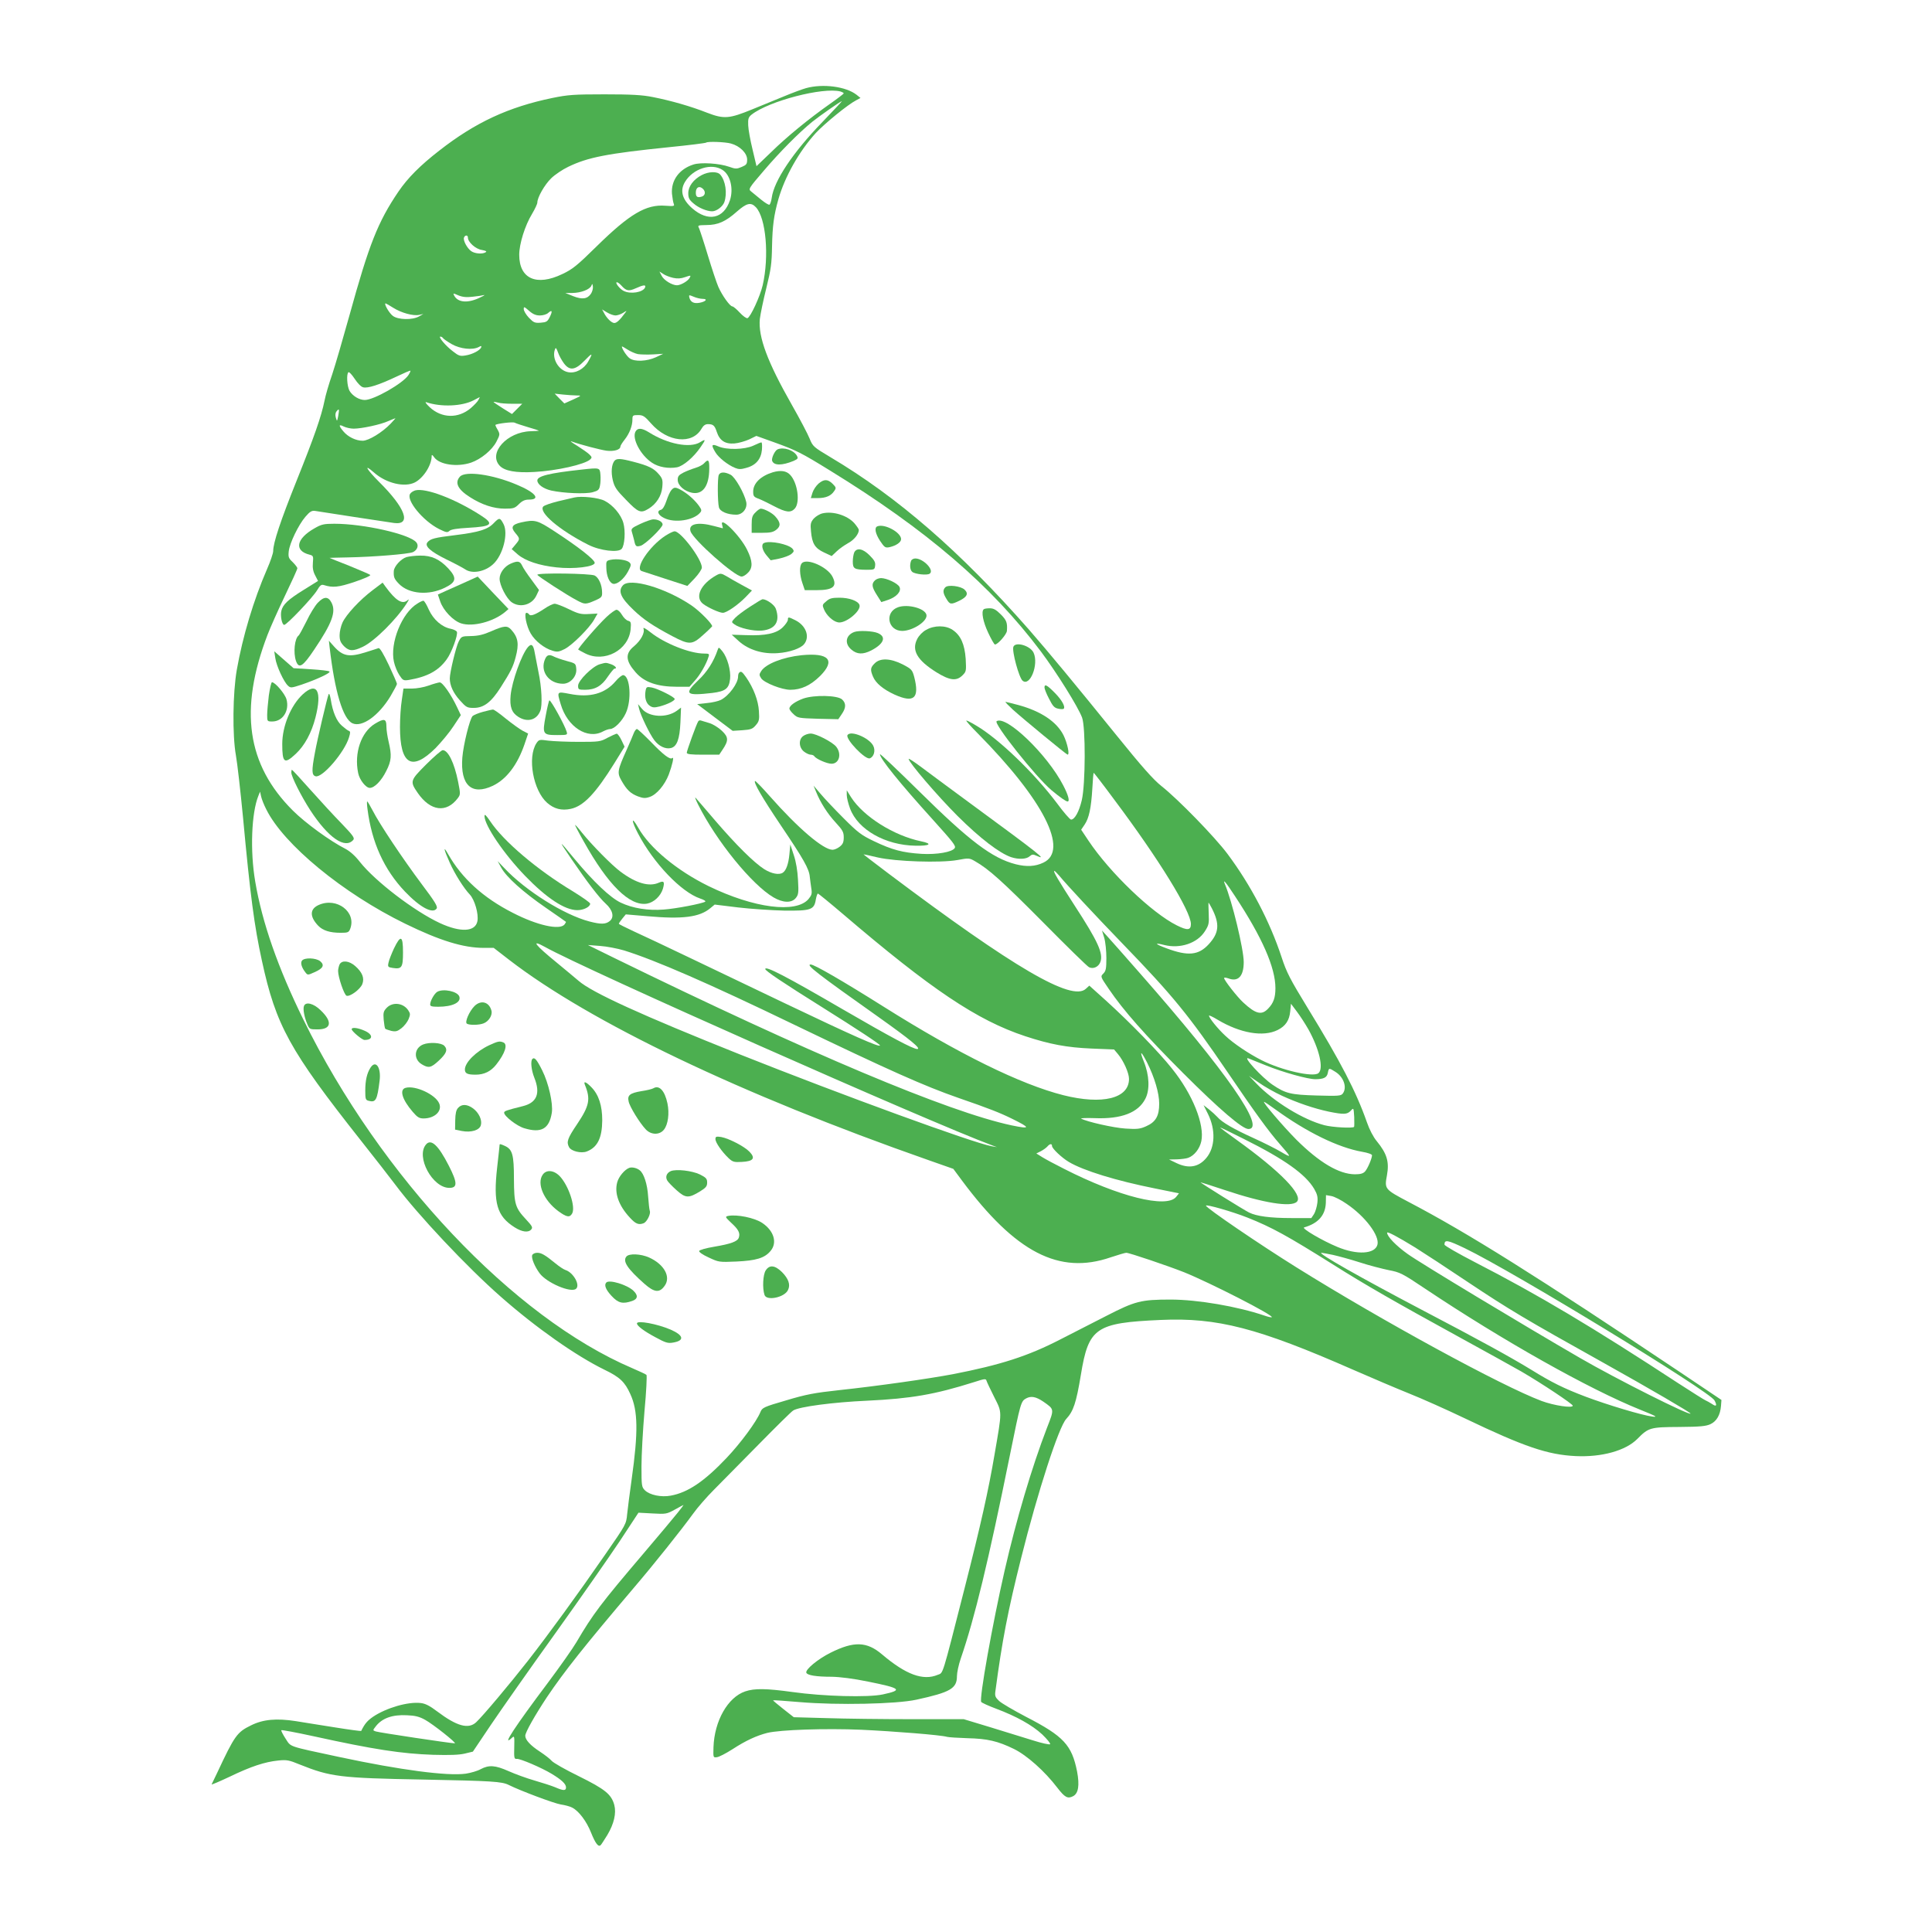 <?xml version="1.0" standalone="no"?>
<!DOCTYPE svg PUBLIC "-//W3C//DTD SVG 20010904//EN"
 "http://www.w3.org/TR/2001/REC-SVG-20010904/DTD/svg10.dtd">
<svg version="1.0" xmlns="http://www.w3.org/2000/svg"
 width="1280pt" height="1280pt" viewBox="0 0 1280 1280"
 preserveAspectRatio="xMidYMid meet">
<g transform="translate(0,1280) scale(0.1,-0.1)"
fill="#4caf50" stroke="none">
<path d="M5340 12216 c-25 -7 -90 -31 -145 -54 -55 -23 -149 -61 -210 -86
-154 -63 -188 -66 -300 -23 -109 43 -239 80 -360 104 -70 14 -141 18 -320 18
-203 0 -243 -3 -345 -24 -291 -60 -511 -162 -750 -349 -125 -97 -208 -180
-270 -271 -137 -202 -195 -350 -325 -821 -42 -151 -93 -327 -114 -390 -22 -63
-45 -142 -51 -175 -21 -104 -69 -241 -185 -530 -107 -267 -155 -411 -155 -466
0 -14 -18 -68 -41 -120 -89 -205 -161 -445 -200 -666 -27 -154 -30 -434 -6
-568 9 -49 30 -234 47 -410 48 -518 75 -721 125 -949 93 -430 184 -595 655
-1191 91 -115 195 -248 230 -295 147 -197 475 -546 700 -743 232 -204 495
-389 685 -482 102 -49 135 -81 171 -161 51 -110 53 -251 9 -564 -13 -91 -26
-195 -30 -232 -6 -66 -8 -69 -146 -268 -183 -265 -374 -527 -512 -704 -119
-152 -297 -364 -342 -406 -51 -48 -128 -27 -258 71 -50 38 -80 53 -110 56 -84
10 -227 -32 -314 -90 -39 -27 -56 -46 -80 -95 0 -2 -77 8 -170 23 -92 15 -211
33 -263 42 -128 20 -217 12 -297 -28 -92 -45 -108 -66 -224 -314 -18 -38 -35
-73 -37 -77 -2 -4 52 19 120 51 141 68 232 98 321 107 56 6 72 3 142 -26 205
-82 267 -90 815 -100 463 -9 525 -13 571 -36 76 -38 300 -122 344 -129 27 -4
62 -13 76 -21 44 -22 96 -92 125 -166 29 -72 49 -98 64 -82 5 5 24 35 44 67
44 74 60 144 46 198 -19 71 -61 105 -235 191 -88 43 -169 89 -180 102 -11 13
-46 40 -78 61 -63 41 -97 78 -97 105 0 23 65 137 143 255 115 171 250 341 576
725 135 158 315 384 392 490 29 41 92 113 139 160 47 47 179 181 295 299 115
117 218 219 230 226 38 25 265 55 490 65 293 14 448 41 708 123 71 23 79 24
83 9 3 -10 26 -58 51 -108 53 -106 53 -85 2 -381 -39 -231 -92 -469 -199 -888
-152 -596 -140 -556 -177 -571 -97 -41 -211 1 -369 135 -101 86 -186 89 -342
11 -84 -42 -167 -111 -160 -132 6 -17 64 -27 169 -27 54 -1 143 -12 240 -32
219 -44 233 -56 98 -85 -97 -21 -394 -13 -599 16 -175 24 -251 25 -313 4 -115
-39 -204 -195 -210 -370 -2 -68 -2 -69 22 -66 14 1 60 25 104 53 89 58 160 90
230 108 85 21 387 31 622 21 216 -10 531 -35 569 -47 11 -3 72 -7 135 -9 133
-3 201 -19 308 -71 86 -42 205 -148 288 -257 50 -65 69 -75 105 -56 35 19 43
72 26 163 -35 176 -89 234 -337 362 -82 43 -163 90 -180 106 -25 24 -29 33
-24 66 44 331 83 534 171 883 109 436 249 867 298 919 48 52 66 106 97 292 51
313 98 345 529 364 375 17 644 -53 1275 -330 121 -53 288 -124 370 -157 83
-33 249 -107 370 -165 395 -189 548 -241 735 -250 172 -8 331 36 408 114 74
75 85 78 278 79 138 1 178 5 207 19 40 19 64 60 69 120 l3 40 -265 178 c-965
646 -1415 928 -1808 1134 -159 84 -160 85 -143 177 16 89 0 143 -68 226 -22
26 -49 78 -65 125 -72 205 -174 401 -393 758 -116 190 -139 234 -172 335 -78
237 -205 479 -358 684 -85 114 -329 364 -438 450 -53 42 -128 126 -300 339
-275 340 -444 544 -579 699 -454 516 -868 876 -1314 1141 -112 67 -117 71
-138 123 -12 30 -65 131 -118 224 -162 285 -223 449 -212 568 4 33 23 125 43
205 31 126 36 161 38 280 3 134 12 202 42 309 43 150 137 317 248 439 59 63
213 189 268 217 l28 15 -26 21 c-70 55 -223 75 -335 44z m228 -22 c12 -4 22
-9 22 -13 -1 -3 -41 -34 -91 -69 -139 -98 -285 -217 -390 -320 l-97 -93 -26
110 c-15 61 -28 133 -29 161 -2 44 2 54 23 71 115 90 473 183 588 153z m-119
-202 c-196 -202 -321 -390 -336 -502 -3 -22 -10 -43 -15 -46 -5 -3 -29 12 -55
33 -25 21 -55 45 -66 54 -20 16 -19 19 85 140 104 122 230 249 318 321 47 38
190 138 198 138 2 0 -56 -62 -129 -138z m-606 -143 c59 -16 107 -64 107 -106
0 -30 -5 -36 -36 -49 -33 -14 -41 -14 -83 1 -64 23 -188 31 -237 15 -94 -30
-149 -105 -142 -194 3 -28 8 -58 12 -67 6 -15 0 -16 -56 -12 -127 10 -236 -54
-454 -268 -131 -129 -161 -153 -229 -185 -171 -82 -285 -31 -285 128 0 72 38
194 85 271 19 32 35 66 35 75 0 34 48 118 91 160 24 24 76 59 114 77 130 63
258 88 669 130 131 13 241 27 244 30 9 9 126 5 165 -6z m-56 -175 c52 -33 74
-125 49 -201 -41 -123 -145 -145 -250 -53 -67 59 -83 118 -47 176 53 87 175
126 248 78z m221 -247 c67 -71 89 -325 45 -517 -17 -73 -81 -212 -101 -218 -7
-2 -30 14 -51 37 -21 23 -43 41 -49 41 -16 0 -68 73 -93 130 -11 25 -42 118
-69 207 -27 90 -54 171 -59 182 -10 18 -7 19 49 20 76 0 128 23 203 90 64 56
92 63 125 28z m-1908 -201 c0 -30 51 -76 92 -82 27 -5 35 -10 26 -15 -21 -14
-72 -10 -96 7 -27 19 -55 71 -48 90 7 18 26 18 26 0z m1360 -267 c28 -6 51 -5
79 5 38 13 40 13 30 -5 -11 -21 -59 -49 -84 -49 -32 0 -86 33 -101 62 l-15 29
25 -16 c14 -10 44 -21 66 -26z m-344 -50 c33 -37 49 -40 96 -19 51 23 69 25
62 6 -13 -33 -97 -47 -143 -23 -26 13 -59 57 -44 57 6 0 18 -9 29 -21z m-200
-54 c-24 -36 -58 -41 -119 -17 l-52 21 48 0 c57 1 114 23 125 48 6 16 7 15 10
-5 2 -13 -4 -34 -12 -47z m-785 -21 c31 3 64 8 75 11 10 3 1 -4 -21 -14 -81
-41 -150 -37 -175 9 -10 18 -9 19 27 3 27 -11 54 -14 94 -9z m1524 -14 c36 0
22 -18 -20 -26 -38 -7 -60 4 -68 35 -4 18 -2 18 29 5 18 -8 45 -14 59 -14z
m-2050 -59 c54 -34 133 -56 173 -47 l27 6 -30 -17 c-43 -24 -138 -22 -172 4
-24 17 -62 83 -48 83 2 0 25 -13 50 -29z m972 -51 c20 0 45 7 55 17 26 23 30
12 10 -28 -15 -30 -22 -34 -60 -37 -39 -3 -47 1 -78 33 -19 20 -34 46 -34 57
0 18 3 17 35 -11 26 -23 46 -31 72 -31z m501 0 c12 0 35 8 50 17 26 17 27 17
12 -2 -32 -44 -54 -65 -70 -65 -18 0 -51 32 -69 68 l-12 22 33 -20 c18 -11 43
-20 56 -20z m-1143 -150 c4 -6 30 -24 58 -40 56 -32 138 -41 179 -19 16 9 19
8 16 -2 -7 -20 -58 -47 -104 -54 -35 -6 -45 -3 -83 27 -48 36 -100 98 -83 98
6 0 14 -5 17 -10z m1291 -106 c19 -3 65 -4 101 -2 l67 4 -49 -23 c-59 -27
-140 -31 -173 -7 -19 13 -52 63 -52 78 0 3 16 -6 36 -19 20 -13 51 -27 70 -31z
m-490 -61 c38 -51 75 -46 136 17 53 55 59 54 25 -5 -28 -50 -83 -80 -132 -71
-65 12 -111 92 -88 152 5 14 9 9 20 -21 7 -21 25 -53 39 -72z m-1030 -78 c-36
-55 -229 -165 -289 -165 -37 0 -80 26 -101 60 -17 30 -22 115 -7 124 5 3 23
-17 41 -44 19 -29 42 -53 56 -56 30 -8 105 16 219 70 50 24 92 42 94 40 2 -2
-4 -15 -13 -29z m1114 -135 c34 0 34 -1 -23 -27 l-58 -26 -32 32 -32 33 55 -6
c30 -3 71 -6 90 -6z m-650 -29 c-5 -11 -28 -35 -51 -55 -83 -70 -192 -68 -272
6 -25 24 -34 37 -22 33 98 -33 236 -27 313 13 20 11 38 20 40 21 1 0 -2 -8 -8
-18z m222 -26 l68 0 -34 -34 -34 -34 -61 38 c-34 21 -61 40 -61 42 0 2 12 0
28 -4 15 -5 57 -8 94 -8z m-1151 -80 c-8 -39 -8 -39 -16 -12 -5 18 -3 33 5 42
17 21 19 16 11 -30z m2073 -51 c109 -124 273 -141 334 -34 12 21 25 30 42 30
35 0 45 -9 59 -52 19 -57 55 -81 117 -76 27 2 71 15 98 27 l47 23 117 -42
c147 -53 181 -70 372 -188 636 -391 1067 -760 1396 -1198 104 -139 246 -366
273 -438 24 -64 23 -443 -2 -548 -18 -76 -47 -128 -71 -128 -7 0 -49 48 -93
108 -152 202 -386 427 -534 514 -34 21 -65 36 -67 34 -2 -3 31 -40 74 -83 438
-443 608 -777 437 -858 -54 -26 -111 -29 -183 -11 -157 40 -308 155 -642 485
-142 140 -258 250 -258 244 0 -29 130 -190 350 -433 136 -151 155 -175 145
-189 -16 -26 -118 -44 -220 -38 -125 8 -194 26 -315 84 -84 40 -107 58 -201
152 -58 58 -127 131 -152 161 l-47 55 16 -39 c29 -73 77 -148 131 -206 46 -50
53 -63 53 -98 0 -32 -6 -45 -26 -61 -15 -12 -36 -21 -48 -21 -61 0 -227 141
-416 355 -51 58 -95 103 -98 101 -10 -11 46 -108 171 -294 151 -224 188 -289
192 -341 2 -20 7 -54 10 -76 6 -35 3 -45 -18 -71 -82 -97 -362 -61 -662 85
-210 103 -391 253 -467 388 -46 81 -47 48 -1 -39 103 -197 287 -389 412 -431
24 -8 39 -17 33 -21 -22 -13 -192 -46 -274 -52 -105 -8 -206 8 -286 46 -69 33
-180 138 -306 290 -108 131 -110 131 -21 0 105 -154 185 -258 228 -297 47 -42
58 -90 27 -115 -27 -22 -58 -23 -135 -3 -168 44 -422 203 -564 354 l-44 46 24
-44 c34 -62 144 -161 295 -265 71 -49 131 -91 133 -93 2 -1 -2 -9 -9 -18 -32
-39 -181 -6 -342 77 -197 100 -338 229 -429 389 -35 62 -29 32 11 -57 34 -76
93 -169 133 -211 32 -35 59 -128 50 -176 -14 -71 -111 -76 -248 -13 -170 79
-429 277 -531 406 -31 40 -65 70 -95 86 -101 51 -267 172 -349 254 -305 304
-357 668 -168 1163 17 45 68 160 114 256 46 96 84 179 84 186 0 6 -14 24 -31
41 -27 25 -30 34 -26 71 6 55 65 177 111 230 30 35 42 41 64 38 46 -8 475 -73
523 -80 117 -15 75 100 -100 273 -82 82 -106 125 -34 62 81 -72 203 -101 272
-66 57 30 111 114 111 176 0 9 6 6 16 -9 35 -50 153 -67 245 -36 66 23 139 83
168 139 24 47 24 49 8 79 -10 16 -16 31 -15 32 12 9 115 21 127 15 9 -5 49
-18 89 -30 39 -11 72 -22 72 -23 0 -2 -24 -3 -54 -4 -157 -4 -284 -145 -205
-229 32 -34 107 -48 228 -41 150 8 335 50 371 83 13 12 12 16 -5 33 -11 11
-47 36 -80 57 -33 20 -51 33 -40 30 63 -23 192 -56 233 -62 49 -6 92 6 92 27
0 6 13 27 29 47 32 41 51 91 51 133 0 27 3 29 38 29 32 0 43 -7 86 -56z
m-1725 0 c-56 -59 -147 -114 -186 -114 -45 0 -97 25 -128 62 -33 39 -32 50 3
32 15 -7 44 -14 65 -14 53 0 179 27 229 50 24 10 45 19 47 19 3 1 -11 -15 -30
-35z m4794 -2493 c294 -392 507 -738 507 -823 0 -42 -23 -44 -93 -9 -165 82
-444 349 -586 562 l-48 72 23 34 c29 43 43 108 51 239 3 57 7 104 9 104 2 0
64 -80 137 -179z m-5619 -63 c115 -233 509 -557 921 -758 229 -112 385 -160
521 -160 l65 0 102 -79 c537 -414 1534 -891 2778 -1327 l165 -58 57 -77 c355
-477 644 -627 986 -509 48 16 95 30 103 30 20 0 277 -87 383 -129 171 -69 594
-285 581 -298 -2 -2 -24 2 -49 11 -180 61 -444 106 -621 106 -197 0 -235 -10
-426 -108 -91 -47 -228 -117 -305 -156 -215 -111 -397 -169 -710 -230 -164
-31 -502 -79 -755 -106 -165 -18 -219 -28 -352 -68 -148 -43 -158 -48 -170
-77 -26 -64 -132 -207 -224 -304 -148 -156 -256 -229 -370 -250 -63 -12 -139
4 -171 35 -22 22 -23 30 -23 159 0 74 9 239 20 367 12 127 17 235 13 239 -4 4
-46 24 -93 44 -788 336 -1668 1267 -2180 2310 -168 342 -273 642 -319 914 -35
204 -25 456 21 569 l11 27 7 -32 c4 -18 19 -56 34 -85z m4052 -319 c119 -27
414 -37 527 -17 75 14 79 14 117 -8 91 -52 179 -131 450 -404 157 -159 294
-293 305 -298 28 -14 63 2 75 34 21 56 -15 136 -170 374 -108 167 -145 230
-135 230 4 0 18 -15 33 -32 55 -66 225 -249 421 -452 331 -342 437 -472 693
-848 181 -267 271 -391 347 -478 79 -90 80 -94 9 -52 -35 21 -117 62 -183 92
-130 59 -209 104 -240 140 -11 12 -36 35 -55 50 l-36 28 29 -58 c52 -105 48
-222 -11 -292 -51 -61 -117 -72 -197 -34 l-50 24 52 1 c28 1 62 5 75 10 41 15
76 60 87 110 23 109 -57 311 -194 481 -86 109 -280 308 -439 452 l-109 98 -23
-21 c-92 -86 -474 137 -1308 764 -93 70 -167 127 -165 127 3 0 45 -9 95 -21z
m2366 -256 c180 -273 268 -473 268 -610 0 -63 -13 -99 -48 -135 -43 -46 -82
-37 -166 41 -40 37 -126 147 -126 161 0 5 13 3 28 -2 65 -25 102 14 102 108 0
85 -77 404 -125 517 -16 39 7 12 67 -80z m-2597 -119 c584 -499 889 -704 1207
-809 164 -54 276 -75 441 -82 l148 -6 26 -31 c37 -44 73 -125 73 -164 0 -130
-176 -173 -435 -108 -284 72 -693 273 -1190 586 -275 173 -460 280 -484 280
-35 0 42 -60 452 -350 208 -148 283 -209 254 -210 -28 0 -173 77 -497 265
-371 216 -510 288 -510 265 0 -12 121 -93 380 -255 228 -143 380 -243 380
-251 0 -16 -184 66 -630 279 -190 91 -471 225 -625 299 -154 74 -324 154 -377
178 -54 25 -98 47 -98 50 0 3 10 18 23 34 l23 28 142 -12 c234 -21 346 -7 418
53 l29 24 155 -19 c85 -10 223 -19 305 -21 177 -2 199 5 210 73 4 22 10 40 14
40 3 0 78 -61 166 -136z m2444 38 c53 -104 48 -163 -21 -238 -67 -73 -137 -80
-279 -27 -78 29 -86 40 -15 22 105 -26 218 12 268 90 27 42 29 52 26 119 -2
39 -2 72 -1 72 1 0 11 -17 22 -38z m-4418 -256 c265 -149 2548 -1161 2964
-1315 l30 -11 -35 6 c-120 21 -989 338 -1670 609 -646 258 -978 409 -1067 487
-28 24 -92 77 -144 120 -146 119 -176 158 -78 104z m524 -23 c208 -65 558
-217 1125 -491 636 -306 866 -408 1090 -486 203 -70 276 -99 355 -138 124 -61
124 -70 -2 -44 -422 90 -1339 476 -2633 1109 l-175 86 80 -6 c44 -3 116 -17
160 -30z m4533 -522 c73 -131 103 -261 67 -291 -35 -29 -245 19 -377 86 -83
42 -185 110 -240 162 -50 46 -108 118 -108 133 0 4 26 -8 57 -27 149 -89 302
-116 398 -68 52 26 77 63 83 123 l5 51 39 -52 c22 -29 56 -82 76 -117z m-1068
-221 c49 -98 80 -202 80 -272 0 -82 -23 -122 -87 -150 -40 -18 -60 -20 -137
-15 -78 5 -256 45 -293 66 -7 3 34 5 90 3 176 -7 288 36 335 128 31 59 27 157
-10 247 -31 77 -18 72 22 -7z m788 -19 c114 -46 277 -91 326 -91 56 0 77 11
83 41 7 35 7 35 50 8 55 -34 79 -103 50 -143 -12 -17 -28 -18 -173 -14 -173 5
-207 13 -294 72 -69 47 -201 190 -159 174 7 -3 60 -24 117 -47z m104 -200
c102 -47 213 -85 312 -106 99 -20 121 -19 145 6 19 21 19 21 23 -41 1 -34 1
-64 -1 -66 -10 -10 -142 -3 -196 11 -139 36 -333 154 -450 275 l-50 52 67 -46
c37 -26 104 -64 150 -85z m-44 -90 c209 -152 418 -254 577 -282 36 -6 65 -16
65 -23 -1 -23 -29 -88 -46 -107 -13 -14 -30 -19 -68 -19 -105 1 -235 78 -387
229 -89 90 -227 251 -214 251 3 0 36 -22 73 -49z m-207 -197 c269 -134 409
-234 466 -331 20 -35 25 -53 21 -91 -3 -26 -13 -60 -22 -75 l-18 -27 -132 0
c-140 0 -231 12 -281 37 -36 18 -324 197 -321 200 0 1 74 -23 162 -52 253 -85
438 -115 476 -77 44 44 -108 201 -399 410 -63 45 -112 82 -109 82 4 0 74 -34
157 -76z m-1271 -47 c0 -16 64 -77 111 -105 97 -58 316 -125 572 -176 l158
-32 -19 -24 c-63 -77 -379 1 -742 186 -58 29 -123 64 -144 77 l-40 25 30 15
c17 9 36 23 43 31 16 19 31 21 31 3z m1952 -383 c123 -83 219 -211 204 -270
-16 -63 -135 -70 -266 -15 -99 41 -239 123 -220 129 94 27 141 81 144 163 l1
51 35 -6 c19 -3 65 -26 102 -52z m-657 -91 c161 -64 263 -120 572 -314 204
-129 408 -246 833 -479 173 -95 358 -197 410 -227 134 -78 340 -215 340 -226
0 -18 -125 1 -206 31 -264 99 -1057 531 -1624 885 -247 154 -599 394 -600 409
0 11 177 -40 275 -79z m1111 -198 c56 -35 215 -139 355 -233 264 -176 376
-243 889 -529 315 -176 580 -331 580 -338 0 -18 -492 229 -730 367 -385 223
-1062 631 -1144 690 -77 55 -136 116 -136 141 0 10 67 -25 186 -98z m329 -5
c320 -154 1622 -948 1654 -1008 19 -35 12 -44 -16 -24 -16 10 -35 21 -43 24
-8 3 -89 54 -180 113 -567 371 -927 586 -1347 802 -112 58 -203 110 -203 117
0 35 20 31 135 -24z m-874 -44 c36 -8 117 -30 179 -50 61 -20 148 -42 191 -51
74 -14 89 -21 241 -123 518 -346 1086 -665 1423 -801 109 -44 122 -51 81 -46
-69 9 -295 77 -439 131 -148 56 -228 96 -362 179 -134 82 -341 196 -725 397
-407 214 -697 378 -665 378 6 0 40 -7 76 -14z m-1919 -972 c74 -52 74 -47 24
-175 -99 -257 -203 -607 -280 -944 -81 -355 -170 -852 -155 -871 5 -6 49 -26
97 -44 136 -51 240 -109 307 -171 33 -32 57 -61 52 -65 -4 -4 -56 7 -115 26
-59 18 -186 57 -282 87 l-175 53 -345 0 c-190 0 -443 3 -563 7 l-218 6 -70 55
c-38 30 -69 56 -67 57 2 2 82 -4 178 -12 249 -21 638 -13 771 16 225 49 269
74 269 156 0 23 11 75 25 116 93 270 184 648 325 1344 72 355 74 361 108 380
33 18 65 12 114 -21z m-2422 -736 c-23 -29 -126 -152 -229 -273 -280 -329
-333 -399 -442 -585 -24 -41 -110 -163 -190 -270 -215 -286 -308 -427 -240
-366 19 18 20 17 18 -61 -2 -71 0 -78 17 -76 23 2 165 -59 231 -99 66 -40 95
-67 95 -90 0 -23 -17 -23 -72 1 -24 10 -86 30 -138 45 -52 15 -129 43 -171 62
-88 39 -129 42 -184 13 -21 -12 -66 -25 -99 -30 -121 -17 -433 24 -836 110
-350 75 -320 65 -358 122 -18 28 -31 53 -28 56 2 3 98 -15 213 -40 400 -88
585 -116 793 -123 109 -3 171 -1 209 8 l54 13 121 180 c67 99 257 370 423 601
166 232 358 507 428 612 l125 190 93 -5 c88 -5 94 -4 147 25 30 17 57 31 58
31 2 1 -15 -23 -38 -51z m-1674 -1372 c53 -29 213 -156 197 -156 -26 0 -507
72 -524 79 -20 7 -20 7 1 34 42 54 110 78 206 73 54 -2 82 -9 120 -30z"/>
<path d="M4649 11640 c-55 -29 -89 -75 -89 -120 0 -31 6 -44 35 -68 31 -28 88
-52 123 -52 29 0 70 31 81 61 20 59 8 141 -27 182 -20 23 -77 21 -123 -3z m9
-92 c19 -19 14 -45 -10 -51 -28 -8 -38 -1 -38 27 0 36 24 48 48 24z"/>
<path d="M4210 9940 c-24 -46 34 -156 110 -206 43 -29 108 -40 165 -30 42 8
111 67 156 133 37 53 36 57 -3 33 -67 -41 -216 -12 -339 66 -47 29 -75 31 -89
4z"/>
<path d="M4990 9847 c-57 -26 -176 -29 -232 -4 -44 19 -48 9 -18 -40 21 -35
81 -83 130 -103 24 -10 39 -10 74 0 63 17 98 57 104 120 2 27 1 50 -4 49 -5 0
-29 -10 -54 -22z"/>
<path d="M5152 9823 c-18 -7 -43 -59 -36 -77 12 -31 65 -31 141 0 29 13 32 17
23 34 -20 37 -87 60 -128 43z"/>
<path d="M4071 9747 c-19 -24 -24 -74 -11 -129 11 -45 24 -65 88 -130 81 -84
97 -90 148 -59 53 32 87 86 92 145 4 46 1 56 -24 85 -32 38 -68 56 -169 82
-84 22 -109 23 -124 6z"/>
<path d="M4666 9732 c-9 -11 -35 -25 -59 -32 -23 -7 -59 -21 -79 -31 -31 -16
-38 -25 -38 -48 0 -37 44 -76 96 -86 70 -13 112 45 113 158 1 60 -6 68 -33 39z"/>
<path d="M3855 9689 c-214 -23 -295 -43 -295 -72 0 -26 40 -55 92 -67 83 -18
228 -24 275 -11 36 10 43 16 48 44 4 18 5 51 3 72 -4 47 -4 47 -123 34z"/>
<path d="M5120 9671 c-81 -25 -130 -73 -130 -128 0 -30 4 -36 38 -48 20 -8 67
-31 103 -50 77 -40 108 -44 135 -14 36 40 19 170 -31 223 -25 27 -63 32 -115
17z"/>
<path d="M4762 9653 c-9 -22 -8 -178 1 -214 7 -28 57 -49 115 -49 42 0 75 42
66 84 -13 59 -74 166 -104 181 -39 20 -69 19 -78 -2z"/>
<path d="M3047 9642 c-36 -40 -14 -85 67 -136 78 -50 157 -76 231 -76 57 0 66
3 93 30 22 22 40 30 66 30 82 0 43 48 -83 100 -159 67 -338 92 -374 52z"/>
<path d="M5423 9596 c-16 -14 -34 -41 -40 -60 l-11 -36 46 0 c54 0 88 15 109
47 14 20 13 24 -11 48 -32 31 -56 32 -93 1z"/>
<path d="M4448 9553 c-9 -10 -23 -42 -33 -72 -12 -35 -24 -55 -37 -59 -29 -7
-18 -35 22 -54 69 -35 196 -16 239 36 11 13 9 20 -7 43 -27 38 -70 77 -112
102 -43 25 -53 26 -72 4z"/>
<path d="M2751 9551 c-13 -4 -29 -14 -34 -23 -27 -42 85 -179 192 -233 47 -23
55 -25 69 -12 11 10 52 16 122 20 162 9 177 24 83 84 -170 109 -363 182 -432
164z"/>
<path d="M3805 9504 c-11 -3 -59 -14 -107 -25 -48 -12 -92 -27 -99 -35 -32
-38 108 -157 298 -253 79 -40 200 -54 222 -27 20 24 26 118 11 171 -15 55 -69
119 -124 147 -40 21 -154 33 -201 22z"/>
<path d="M5005 9405 c-21 -20 -25 -34 -25 -80 l0 -55 69 0 c54 0 74 4 95 21
30 24 28 48 -8 88 -20 23 -74 51 -96 51 -6 0 -22 -11 -35 -25z"/>
<path d="M5450 9399 c-19 -4 -45 -20 -59 -35 -20 -24 -23 -35 -18 -84 7 -81
26 -112 86 -140 l51 -24 33 31 c17 17 52 41 75 54 40 21 72 61 72 88 0 6 -14
26 -30 45 -46 51 -140 81 -210 65z"/>
<path d="M3272 9335 c-40 -43 -98 -61 -260 -81 -131 -16 -161 -23 -180 -47
-21 -25 20 -61 125 -113 54 -26 110 -56 125 -66 46 -32 132 -16 186 35 64 59
101 202 68 265 -23 44 -28 44 -64 7z"/>
<path d="M4242 9329 c-56 -26 -62 -32 -56 -52 4 -12 10 -37 15 -55 9 -43 13
-46 43 -38 29 7 146 120 146 141 0 18 -31 35 -62 34 -13 0 -51 -14 -86 -30z"/>
<path d="M3453 9339 c-61 -14 -71 -32 -39 -70 32 -38 32 -40 1 -77 l-25 -30
40 -35 c50 -43 143 -74 257 -86 114 -13 253 4 253 30 0 21 -107 105 -265 208
-116 76 -131 80 -222 60z"/>
<path d="M4785 9320 c3 -11 5 -20 3 -20 -2 0 -28 7 -58 15 -107 29 -171 14
-155 -35 18 -56 293 -300 339 -300 9 0 28 11 41 25 34 33 32 78 -6 154 -47 95
-186 231 -164 161z"/>
<path d="M2084 9300 c-122 -69 -137 -149 -33 -175 24 -6 26 -10 22 -53 -3 -33
1 -58 15 -84 l19 -37 -98 -61 c-100 -62 -135 -95 -145 -137 -8 -32 4 -93 19
-93 17 0 187 179 217 228 20 34 29 41 45 36 60 -19 97 -15 205 21 62 21 108
41 103 46 -4 4 -67 31 -138 60 -72 28 -131 52 -132 53 0 0 54 2 120 3 168 3
403 22 433 35 29 14 40 44 22 65 -44 54 -348 123 -543 123 -70 0 -86 -4 -131
-30z"/>
<path d="M5813 9313 c-22 -8 -14 -48 18 -97 29 -43 34 -47 63 -41 43 10 76 32
76 53 0 45 -110 104 -157 85z"/>
<path d="M4409 9251 c-107 -69 -208 -221 -156 -235 6 -2 77 -25 156 -51 l145
-47 48 50 c26 28 48 60 48 72 0 55 -139 240 -181 240 -8 0 -35 -13 -60 -29z"/>
<path d="M5063 9203 c-22 -8 -14 -47 15 -82 l28 -33 56 11 c32 7 67 20 80 30
19 16 20 21 9 35 -25 30 -148 56 -188 39z"/>
<path d="M5660 9141 c-5 -11 -10 -38 -10 -61 0 -48 10 -54 90 -55 53 0 55 1
58 28 3 22 -6 37 -36 67 -44 45 -85 53 -102 21z"/>
<path d="M2693 9109 c-36 -11 -82 -61 -84 -92 -2 -40 2 -52 34 -85 66 -68 198
-79 306 -25 75 37 79 64 21 127 -57 61 -111 86 -186 85 -32 0 -73 -5 -91 -10z"/>
<path d="M4045 9091 c-28 -6 -30 -9 -28 -53 1 -55 21 -101 46 -106 26 -5 71
32 98 82 21 40 22 47 9 60 -18 17 -84 26 -125 17z"/>
<path d="M6036 9084 c-10 -27 -7 -61 8 -73 18 -15 98 -24 115 -12 34 22 -41
101 -95 101 -12 0 -25 -7 -28 -16z"/>
<path d="M3384 9066 c-42 -18 -74 -62 -74 -100 0 -43 45 -131 80 -156 55 -39
135 -18 164 45 l17 36 -49 67 c-28 37 -56 79 -63 95 -14 30 -29 33 -75 13z"/>
<path d="M5313 9069 c-18 -18 -16 -76 3 -132 l16 -47 77 0 c111 0 140 24 106
90 -33 64 -169 124 -202 89z"/>
<path d="M3560 8992 c0 -8 199 -137 265 -171 49 -26 55 -26 116 0 44 19 49 25
48 53 0 50 -22 99 -49 113 -28 14 -380 19 -380 5z"/>
<path d="M4745 8988 c-103 -58 -143 -144 -88 -188 32 -25 109 -60 132 -60 25
0 100 52 150 103 l43 45 -68 37 c-38 21 -83 46 -100 57 -36 21 -42 21 -69 6z"/>
<path d="M3090 8946 c-41 -19 -101 -45 -132 -59 l-57 -26 16 -47 c20 -58 85
-127 138 -144 77 -25 215 11 292 76 l22 19 -102 107 -102 108 -75 -34z"/>
<path d="M5796 8954 c-23 -22 -20 -44 14 -97 l29 -46 46 15 c56 20 89 57 74
86 -13 24 -83 57 -121 58 -15 0 -34 -7 -42 -16z"/>
<path d="M2469 8890 c-84 -63 -176 -162 -200 -215 -10 -22 -19 -59 -19 -83 0
-35 6 -49 30 -74 34 -33 59 -34 124 -3 78 37 225 184 292 290 16 26 16 28 1
16 -33 -26 -76 1 -142 91 l-20 28 -66 -50z"/>
<path d="M4127 8922 c-34 -38 -15 -82 70 -163 67 -64 128 -105 256 -173 114
-60 132 -59 204 6 32 28 59 55 61 58 5 13 -82 102 -137 139 -171 116 -407 185
-454 133z"/>
<path d="M6263 8909 c-18 -18 -16 -39 7 -76 23 -39 30 -40 86 -13 51 25 62 47
35 73 -24 24 -110 35 -128 16z"/>
<path d="M2105 8806 c-18 -19 -52 -74 -75 -123 -24 -48 -47 -90 -51 -93 -27
-19 -37 -114 -18 -169 19 -54 45 -38 120 74 120 178 147 252 115 313 -22 42
-50 41 -91 -2z"/>
<path d="M5474 8816 c-26 -21 -27 -25 -15 -53 16 -39 58 -79 92 -86 49 -12
158 77 143 116 -10 26 -68 47 -132 47 -50 0 -66 -4 -88 -24z"/>
<path d="M4970 8781 c-41 -26 -86 -60 -100 -75 -25 -27 -25 -28 -5 -42 35 -26
125 -46 181 -42 90 8 124 59 94 145 -9 26 -61 63 -88 63 -4 0 -41 -22 -82 -49z"/>
<path d="M2765 8801 c-103 -62 -183 -262 -155 -386 6 -28 22 -67 36 -88 23
-35 27 -37 62 -32 123 21 197 61 251 136 33 44 76 162 68 183 -3 7 -21 16 -40
20 -59 11 -116 61 -146 127 -14 32 -30 59 -36 59 -5 0 -24 -8 -40 -19z"/>
<path d="M3605 8766 c-59 -39 -91 -51 -100 -36 -3 5 -11 10 -17 10 -18 0 0
-90 28 -137 29 -50 90 -98 144 -114 32 -10 43 -8 81 11 51 26 164 139 196 196
l22 39 -58 -3 c-50 -3 -69 1 -132 32 -41 20 -83 36 -94 36 -11 0 -43 -15 -70
-34z"/>
<path d="M5950 8777 c-91 -32 -69 -157 28 -157 71 1 168 65 160 106 -8 43
-123 74 -188 51z"/>
<path d="M6517 8763 c-17 -16 -4 -83 30 -155 20 -43 40 -78 45 -78 19 0 77 67
79 90 4 54 -2 71 -41 110 -31 31 -48 40 -73 40 -19 0 -37 -3 -40 -7z"/>
<path d="M4019 8713 c-56 -52 -194 -212 -188 -217 2 -2 23 -13 46 -25 127 -64
287 21 301 159 4 46 2 52 -16 57 -12 3 -30 20 -41 39 -11 19 -27 34 -36 34 -9
0 -38 -21 -66 -47z"/>
<path d="M5220 8694 c0 -9 -15 -31 -33 -49 -42 -42 -115 -58 -244 -53 l-95 3
47 -43 c65 -58 159 -87 260 -79 74 5 150 31 172 59 40 48 14 122 -56 158 -48
24 -51 24 -51 4z"/>
<path d="M3255 8618 c-52 -23 -86 -31 -134 -32 -63 -1 -64 -2 -82 -36 -18 -35
-59 -205 -59 -245 0 -46 23 -96 66 -144 43 -48 49 -51 93 -51 66 0 115 37 178
136 66 103 83 138 99 199 24 89 17 132 -29 183 -26 29 -47 27 -132 -10z"/>
<path d="M4263 8636 c11 -28 -17 -79 -63 -118 -59 -48 -56 -96 11 -172 57 -66
144 -96 275 -96 l82 0 35 40 c35 38 77 111 91 158 7 20 4 22 -29 22 -94 0
-262 67 -354 140 -31 25 -52 36 -48 26z"/>
<path d="M6136 8627 c-23 -12 -48 -38 -59 -60 -39 -75 -1 -141 127 -221 89
-55 133 -60 173 -20 25 25 25 29 21 109 -7 97 -33 156 -87 192 -46 31 -121 31
-175 0z"/>
<path d="M5660 8613 c-57 -21 -67 -77 -19 -117 37 -32 76 -33 130 -6 85 44
104 91 44 116 -33 14 -125 18 -155 7z"/>
<path d="M2184 8510 c34 -293 88 -473 151 -502 64 -29 175 51 253 181 23 39
42 75 42 80 0 5 -24 61 -54 125 -36 75 -59 114 -68 112 -7 -3 -44 -14 -81 -26
-113 -36 -155 -29 -215 38 l-33 37 5 -45z"/>
<path d="M3498 8513 c-42 -48 -106 -226 -115 -320 -7 -76 7 -115 52 -143 59
-37 120 -21 144 39 16 36 10 159 -12 261 -8 41 -19 97 -24 124 -9 55 -22 65
-45 39z"/>
<path d="M6714 8515 c-11 -28 37 -205 61 -225 49 -41 108 108 73 185 -21 47
-120 76 -134 40z"/>
<path d="M4755 8495 c-27 -79 -70 -147 -130 -203 -95 -91 -82 -103 94 -83 88
11 111 29 118 93 6 56 -18 142 -51 183 -23 28 -25 29 -31 10z"/>
<path d="M1824 8440 c7 -52 57 -159 84 -183 17 -16 23 -15 90 7 105 36 194 78
185 87 -5 5 -60 11 -123 15 l-115 7 -64 56 -64 56 7 -45z"/>
<path d="M5310 8459 c-123 -13 -235 -57 -266 -104 -15 -23 -15 -27 -1 -49 20
-30 137 -76 193 -76 72 0 134 29 197 91 105 105 59 156 -123 138z"/>
<path d="M3612 8435 c-37 -81 23 -165 118 -165 48 0 92 48 88 97 -3 37 -4 38
-64 54 -33 9 -70 22 -82 28 -32 17 -48 13 -60 -14z"/>
<path d="M5795 8405 c-29 -28 -30 -43 -11 -88 18 -43 67 -84 143 -119 129 -58
166 -24 130 117 -13 47 -17 52 -76 83 -81 41 -150 44 -186 7z"/>
<path d="M3973 8399 c-48 -14 -143 -108 -143 -142 0 -25 3 -27 46 -27 67 0
110 25 151 87 20 29 40 53 44 53 21 0 6 19 -22 29 -36 12 -33 12 -76 0z"/>
<path d="M4897 8343 c-4 -3 -7 -15 -7 -25 0 -45 -60 -127 -114 -155 -16 -8
-57 -18 -93 -21 l-64 -7 118 -89 117 -88 64 4 c56 4 68 8 89 33 22 25 25 36
21 94 -4 69 -35 152 -85 224 -26 37 -34 43 -46 30z"/>
<path d="M4078 8286 c-70 -82 -170 -110 -305 -83 -84 16 -84 17 -58 -69 44
-150 177 -236 280 -180 17 9 38 16 47 16 28 0 80 52 104 105 40 85 29 245 -16
252 -8 2 -32 -17 -52 -41z"/>
<path d="M1781 8192 c-6 -49 -11 -107 -11 -130 0 -41 1 -42 34 -42 69 0 115
71 94 147 -10 36 -75 113 -96 113 -5 0 -14 -40 -21 -88z"/>
<path d="M2840 8258 c-30 -11 -80 -20 -111 -20 l-56 0 -11 -76 c-7 -43 -12
-122 -12 -178 0 -250 78 -297 236 -140 38 39 92 104 118 144 l49 74 -24 51
c-41 87 -97 167 -116 166 -10 -1 -43 -10 -73 -21z"/>
<path d="M6920 8245 c0 -9 13 -42 30 -74 24 -48 35 -61 60 -66 17 -4 34 -4 37
-1 13 13 -11 57 -57 104 -53 54 -70 63 -70 37z"/>
<path d="M4277 8223 c-8 -43 3 -83 28 -99 19 -13 31 -13 67 -4 51 14 98 37 98
49 0 13 -111 68 -151 76 -34 6 -37 5 -42 -22z"/>
<path d="M2006 8200 c-79 -73 -136 -211 -136 -329 0 -126 14 -136 89 -66 60
56 105 140 131 241 45 176 10 240 -84 154z"/>
<path d="M2177 8200 c-10 -25 -75 -299 -91 -389 -22 -117 -21 -147 5 -154 45
-12 192 160 221 257 10 32 10 40 -1 44 -7 2 -28 18 -46 34 -35 30 -61 91 -74
176 -5 27 -10 41 -14 32z"/>
<path d="M5322 8172 c-54 -20 -92 -47 -92 -67 0 -6 12 -23 28 -37 26 -25 33
-26 161 -30 l135 -3 23 34 c29 42 29 72 2 97 -31 28 -184 31 -257 6z"/>
<path d="M3616 8061 c-24 -126 -21 -131 76 -131 67 0 69 1 62 23 -13 44 -103
207 -114 207 -3 0 -14 -45 -24 -99z"/>
<path d="M6710 8099 c72 -65 349 -293 362 -298 17 -6 0 75 -26 128 -46 90
-149 159 -299 200 -42 11 -81 21 -85 21 -4 -1 18 -23 48 -51z"/>
<path d="M4234 8105 c10 -44 71 -170 101 -209 30 -40 75 -61 110 -52 40 10 58
59 63 170 l4 98 -28 -21 c-67 -49 -184 -43 -230 12 l-27 32 7 -30z"/>
<path d="M3200 8084 c-30 -8 -61 -21 -69 -28 -19 -20 -61 -189 -68 -276 -14
-182 62 -252 202 -186 90 43 163 138 210 275 l24 71 -37 19 c-20 11 -70 47
-111 80 -41 34 -79 61 -85 60 -6 0 -36 -7 -66 -15z"/>
<path d="M2484 8005 c-91 -55 -139 -194 -111 -327 9 -45 51 -98 77 -98 31 0
77 47 109 112 35 68 37 104 16 193 -8 33 -15 79 -15 103 0 51 -15 54 -76 17z"/>
<path d="M4626 8021 c-12 -18 -76 -196 -76 -208 0 -10 28 -13 108 -13 l107 0
22 33 c41 61 40 83 -4 125 -22 21 -59 44 -82 51 -24 7 -49 15 -56 17 -7 3 -16
1 -19 -5z"/>
<path d="M6603 8022 c-23 -14 259 -369 363 -457 55 -46 96 -75 107 -75 16 0 5
42 -29 107 -106 205 -377 465 -441 425z"/>
<path d="M4199 7943 c-6 -15 -26 -64 -46 -108 -63 -140 -65 -155 -36 -206 35
-62 60 -86 109 -105 35 -13 49 -14 78 -4 46 15 100 79 127 149 23 62 36 120
24 109 -15 -14 -60 21 -142 106 -46 47 -88 86 -93 86 -6 0 -15 -12 -21 -27z"/>
<path d="M4025 7912 c-47 -26 -57 -27 -190 -27 -77 0 -168 4 -202 8 -59 8 -62
8 -79 -17 -61 -94 -22 -313 71 -395 46 -40 95 -53 156 -40 85 18 165 102 291
305 l66 107 -21 44 c-11 23 -26 43 -31 42 -6 0 -33 -13 -61 -27z"/>
<path d="M5322 7924 c-32 -22 -30 -76 4 -103 15 -12 35 -21 45 -21 10 0 21 -5
24 -10 11 -18 84 -50 114 -50 51 0 69 65 31 113 -25 31 -133 87 -169 87 -15 0
-37 -7 -49 -16z"/>
<path d="M5615 7930 c-16 -25 118 -166 148 -154 27 10 39 52 22 84 -27 52
-149 103 -170 70z"/>
<path d="M2823 7735 c-107 -107 -108 -112 -55 -189 84 -121 190 -134 265 -34
18 24 18 28 2 109 -25 125 -66 209 -102 209 -8 0 -58 -43 -110 -95z"/>
<path d="M6020 7772 c0 -22 190 -244 324 -378 150 -149 277 -246 355 -273 49
-16 101 -14 123 6 15 13 22 14 44 4 79 -36 21 10 -441 349 -137 101 -285 210
-327 242 -43 32 -78 55 -78 50z"/>
<path d="M1930 7682 c0 -27 65 -156 125 -249 120 -184 232 -261 286 -197 10
12 -4 31 -77 107 -50 51 -143 152 -208 225 -64 72 -119 132 -122 132 -2 0 -4
-8 -4 -18z"/>
<path d="M5610 7532 c0 -17 10 -57 22 -89 52 -140 234 -243 433 -246 97 -2
116 13 38 29 -180 37 -383 164 -465 293 l-28 45 0 -32z"/>
<path d="M4625 7470 c121 -242 356 -531 499 -615 63 -37 120 -39 148 -5 18 22
20 35 15 120 -3 60 -13 121 -28 165 l-23 70 -6 -65 c-6 -64 -22 -108 -44 -122
-24 -16 -74 -7 -122 23 -69 44 -186 160 -327 324 -66 77 -124 145 -129 150 -6
6 2 -15 17 -45z"/>
<path d="M2435 7438 c28 -220 110 -400 248 -545 100 -105 185 -150 210 -112 8
13 -12 46 -98 160 -128 171 -280 399 -325 487 -18 34 -34 62 -37 62 -3 0 -2
-24 2 -52z"/>
<path d="M3210 7393 c0 -61 128 -250 269 -396 142 -147 263 -227 346 -227 42
0 85 22 85 43 0 7 -52 43 -115 82 -236 142 -460 332 -548 465 -28 41 -37 49
-37 33z"/>
<path d="M3810 7334 c0 -3 25 -52 57 -108 161 -289 305 -431 419 -413 46 8 91
50 106 99 13 46 7 55 -27 40 -64 -29 -151 -4 -254 73 -56 41 -191 178 -255
258 -25 32 -46 55 -46 51z"/>
<path d="M2113 6805 c-61 -26 -63 -77 -5 -138 31 -32 77 -47 150 -47 47 0 53
3 62 26 43 111 -88 211 -207 159z"/>
<path d="M2610 6516 c-16 -35 -33 -77 -36 -94 -6 -27 -4 -30 28 -35 60 -9 68
3 68 103 0 112 -15 119 -60 26z"/>
<path d="M2001 6436 c-12 -15 -3 -46 23 -79 14 -18 16 -18 60 2 57 25 68 47
37 73 -28 22 -103 25 -120 4z"/>
<path d="M2250 6411 c-5 -11 -10 -31 -10 -44 0 -41 40 -158 56 -164 22 -8 89
41 104 76 16 40 1 79 -47 121 -40 35 -87 40 -103 11z"/>
<path d="M2897 6229 c-19 -11 -47 -60 -47 -84 0 -12 12 -15 53 -15 95 0 154
29 140 68 -12 34 -106 54 -146 31z"/>
<path d="M3144 6135 c-35 -35 -66 -107 -51 -117 17 -11 81 -10 111 2 34 13 60
54 52 84 -15 58 -69 73 -112 31z"/>
<path d="M2014 6135 c-8 -19 2 -74 22 -120 14 -34 16 -35 68 -35 92 0 100 51
20 127 -47 46 -99 58 -110 28z"/>
<path d="M2563 6124 c-22 -23 -25 -32 -21 -80 3 -30 7 -57 11 -60 3 -3 21 -9
40 -14 29 -6 40 -3 67 18 18 14 39 41 47 60 12 30 12 37 -2 58 -32 49 -102 58
-142 18z"/>
<path d="M2330 5981 c0 -13 69 -71 85 -71 57 0 58 35 3 60 -46 21 -88 26 -88
11z"/>
<path d="M3241 5875 c-87 -41 -161 -114 -161 -161 0 -26 17 -34 71 -34 57 0
101 22 136 66 60 76 79 136 47 148 -25 10 -36 7 -93 -19z"/>
<path d="M2803 5880 c-59 -24 -65 -97 -9 -131 45 -27 61 -24 111 22 53 49 63
74 39 100 -19 21 -99 26 -141 9z"/>
<path d="M3527 5784 c-13 -14 -7 -74 13 -124 42 -105 17 -166 -78 -189 -108
-27 -122 -32 -122 -43 0 -23 85 -89 134 -103 112 -34 165 -4 182 103 9 60 -21
196 -64 281 -36 72 -51 89 -65 75z"/>
<path d="M2455 5727 c-24 -37 -35 -85 -35 -153 0 -55 2 -62 22 -67 48 -13 57
4 73 133 11 87 -25 140 -60 87z"/>
<path d="M3875 5613 c39 -95 30 -139 -51 -260 -65 -96 -72 -119 -54 -153 14
-27 80 -43 117 -29 71 27 102 89 103 206 0 98 -23 170 -72 220 -35 36 -54 43
-43 16z"/>
<path d="M2688 5593 c-44 -11 -24 -78 47 -160 30 -35 43 -43 71 -43 74 0 125
49 104 99 -24 59 -157 121 -222 104z"/>
<path d="M4329 5590 c-8 -5 -44 -14 -79 -19 -77 -13 -95 -27 -85 -69 7 -35 74
-143 113 -184 35 -38 92 -39 121 -2 27 34 37 107 23 174 -18 84 -54 123 -93
100z"/>
<path d="M3035 5460 c-13 -14 -18 -37 -19 -82 l-1 -62 44 -9 c62 -12 119 5
127 39 9 34 -13 81 -51 110 -39 29 -76 31 -100 4z"/>
<path d="M4740 5253 c0 -23 43 -84 87 -126 27 -25 36 -28 88 -25 76 4 92 24
51 67 -34 36 -138 89 -188 98 -33 5 -38 3 -38 -14z"/>
<path d="M2822 5217 c-68 -81 43 -287 155 -287 55 0 54 34 -3 146 -70 137
-118 182 -152 141z"/>
<path d="M3310 5215 c0 -3 -7 -70 -16 -148 -27 -238 -2 -324 115 -398 50 -32
92 -37 111 -14 11 13 5 23 -34 65 -73 78 -80 102 -81 270 0 160 -10 195 -60
218 -29 13 -35 14 -35 7z"/>
<path d="M4170 5063 c-31 -11 -71 -58 -81 -97 -19 -71 10 -153 83 -232 39 -43
59 -51 93 -38 21 9 48 62 40 82 -3 8 -8 52 -11 96 -5 80 -28 151 -55 172 -19
16 -51 23 -69 17z"/>
<path d="M4444 5041 c-27 -12 -37 -37 -24 -61 5 -10 33 -39 62 -65 60 -54 80
-55 158 -7 37 23 45 33 45 57 0 26 -7 33 -48 54 -52 25 -157 37 -193 22z"/>
<path d="M3596 5018 c-42 -59 7 -172 104 -243 55 -40 75 -43 91 -14 23 44 -24
185 -83 247 -39 40 -88 44 -112 10z"/>
<path d="M4823 4744 c-20 -5 -18 -8 22 -46 47 -43 60 -67 50 -97 -8 -26 -52
-42 -164 -61 -54 -9 -96 -21 -99 -28 -2 -7 23 -25 63 -43 66 -31 69 -32 183
-27 132 6 188 23 227 70 46 54 23 133 -54 185 -51 35 -170 59 -228 47z"/>
<path d="M3526 4484 c-7 -19 17 -77 50 -121 48 -63 206 -130 240 -102 30 25
-18 109 -70 125 -12 4 -41 23 -65 43 -70 57 -94 71 -122 71 -15 0 -30 -7 -33
-16z"/>
<path d="M4150 4475 c-26 -31 6 -80 120 -181 66 -58 100 -61 134 -12 42 59 -4
142 -104 187 -54 24 -132 28 -150 6z"/>
<path d="M5073 4383 c-18 -27 -23 -117 -8 -162 13 -42 134 -17 156 33 17 35 3
74 -40 118 -47 46 -83 50 -108 11z"/>
<path d="M4017 4303 c-16 -16 -4 -47 34 -88 45 -49 75 -56 138 -34 37 13 40
37 7 68 -41 39 -159 75 -179 54z"/>
<path d="M4220 4032 c0 -16 46 -51 123 -92 66 -36 82 -41 116 -35 78 13 71 48
-16 86 -89 38 -223 63 -223 41z"/>
<path d="M7316 6586 c8 -27 14 -87 14 -133 0 -69 -3 -86 -20 -103 -20 -20 -20
-20 36 -102 97 -143 240 -305 494 -559 238 -238 391 -369 431 -369 119 0 -144
378 -717 1030 -94 107 -189 215 -212 240 l-41 45 15 -49z"/>
</g>
</svg>
